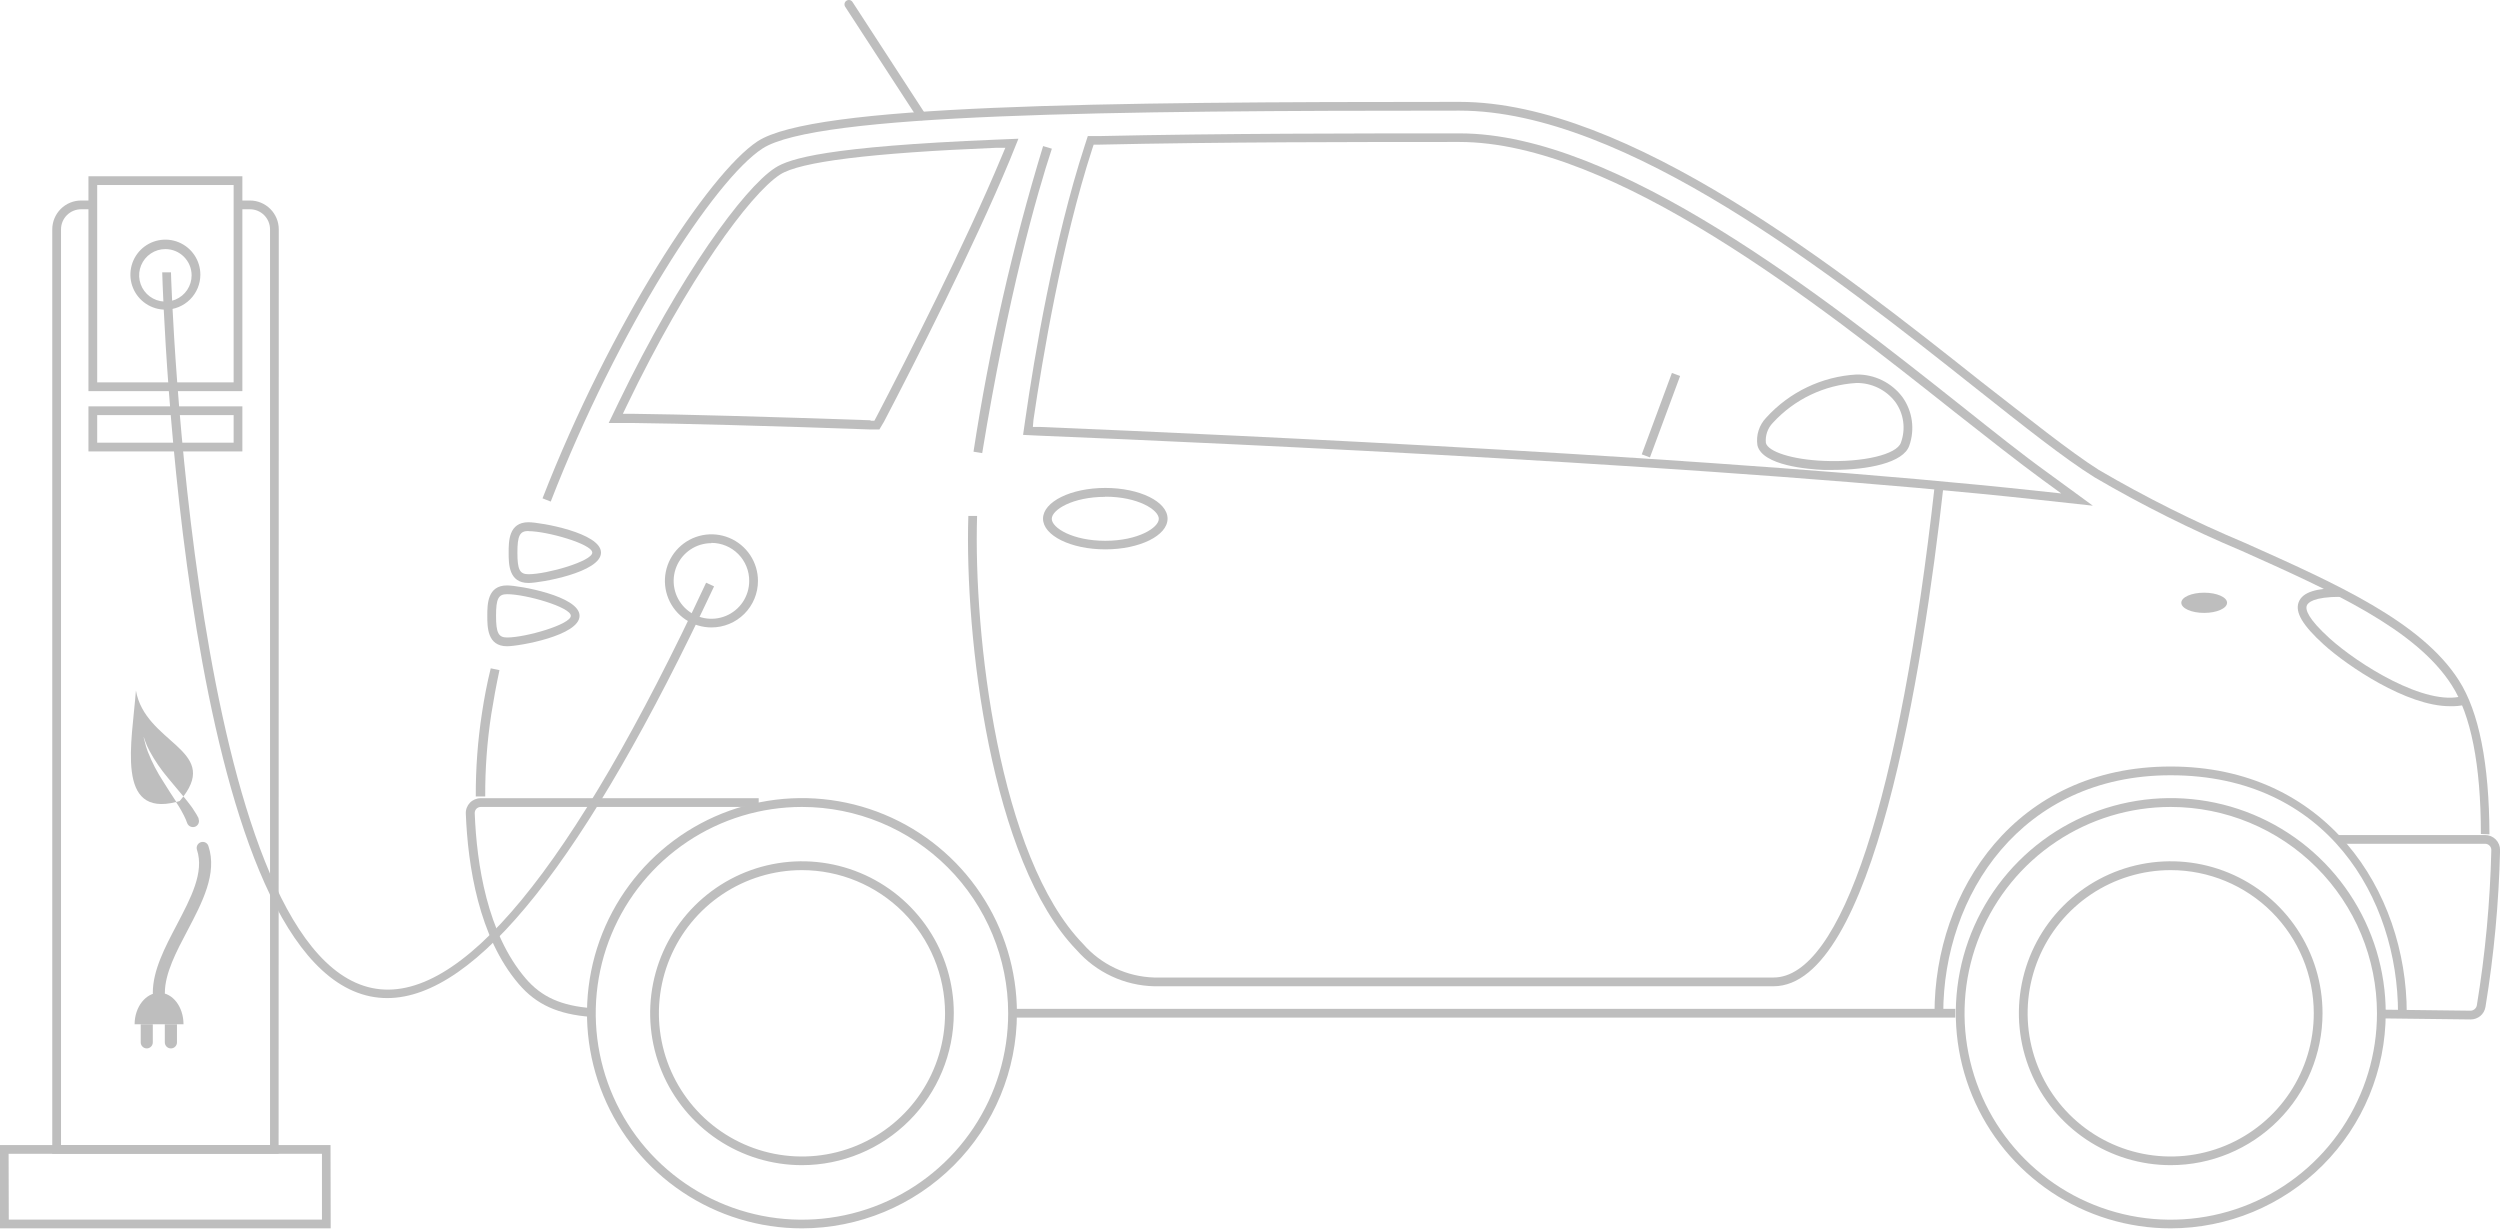 <svg width="278" height="137" viewBox="0 0 278 137" fill="none" xmlns="http://www.w3.org/2000/svg">
<g clip-path="url(#clip0_284_691)">
<path d="M217.43 112.184H112.594V113.157H217.43V112.184Z" fill="#BEBEBE"/>
<path d="M275.874 92.739C275.874 85.06 274.756 79.474 272.635 76.194C268.638 69.917 259.225 65.713 249.295 61.265C243.663 58.9 238.192 56.166 232.918 53.08C229.602 51.017 225.002 47.367 219.673 43.143C204.181 30.861 180.773 12.302 162.295 12.302C123.395 12.302 90.777 12.623 84.787 16.516C79.428 20 68.692 36.603 61.242 55.776L60.328 55.416C67.855 36.078 78.806 19.27 84.252 15.708C90.486 11.65 121.888 11.328 162.295 11.328C181.065 11.328 204.638 30.014 220.237 42.384C225.605 46.55 230.137 50.19 233.385 52.253C238.618 55.314 244.046 58.025 249.636 60.369C259.74 64.885 269.28 69.129 273.433 75.669C275.66 79.153 276.798 84.905 276.827 92.778L275.874 92.739Z" fill="#BEBEBE"/>
<path d="M52.907 88.564C52.893 85.456 53.124 82.351 53.597 79.279C53.84 77.674 54.152 76.009 54.57 74.316L55.542 74.52C55.182 76.194 54.881 77.849 54.628 79.435C54.165 82.456 53.941 85.508 53.957 88.564H52.907Z" fill="#BEBEBE"/>
<path d="M274.751 113.362L264.812 113.245V112.272L274.741 112.389C274.902 112.382 275.056 112.321 275.179 112.217C275.302 112.114 275.387 111.972 275.422 111.814C276.361 106.094 276.9 100.315 277.036 94.52C277.037 94.429 277.019 94.34 276.984 94.256C276.949 94.172 276.897 94.097 276.832 94.034C276.769 93.967 276.694 93.915 276.61 93.88C276.527 93.845 276.436 93.827 276.346 93.829H259.93V92.856H276.346C276.566 92.856 276.785 92.899 276.989 92.985C277.192 93.07 277.377 93.195 277.532 93.352C277.841 93.67 278.012 94.096 278.009 94.54C277.871 100.38 277.328 106.204 276.384 111.97C276.322 112.359 276.123 112.712 275.824 112.967C275.524 113.222 275.144 113.362 274.751 113.362Z" fill="#BEBEBE"/>
<path d="M65.734 113.08C62.039 112.797 59.637 111.707 57.692 109.43C53.228 104.223 52.022 96.243 51.798 90.472C51.789 90.25 51.825 90.029 51.904 89.821C51.982 89.614 52.102 89.425 52.255 89.265C52.411 89.105 52.597 88.978 52.803 88.891C53.008 88.805 53.228 88.759 53.452 88.759H84.367V89.732H53.471C53.379 89.731 53.288 89.749 53.202 89.784C53.117 89.819 53.04 89.871 52.975 89.936C52.912 90.002 52.863 90.08 52.832 90.165C52.8 90.251 52.786 90.342 52.79 90.433C53.004 96.058 54.171 103.805 58.45 108.797C60.21 110.861 62.418 111.853 65.822 112.106L65.734 113.08Z" fill="#BEBEBE"/>
<path d="M267.632 112.671H266.66C266.66 99.931 258.753 86.209 241.375 86.209C224.784 86.209 216.09 99.522 216.09 112.671H215.117C215.117 99.046 224.132 85.236 241.375 85.236C258.617 85.236 267.632 99.036 267.632 112.671Z" fill="#BEBEBE"/>
<path d="M89.178 136.593C84.45 136.593 79.828 135.19 75.897 132.561C71.966 129.933 68.902 126.197 67.093 121.825C65.284 117.454 64.81 112.644 65.733 108.004C66.655 103.363 68.932 99.101 72.275 95.755C75.618 92.41 79.877 90.132 84.514 89.209C89.151 88.285 93.957 88.759 98.325 90.57C102.693 92.38 106.427 95.447 109.053 99.38C111.68 103.314 113.082 107.939 113.082 112.671C113.077 119.014 110.556 125.095 106.075 129.581C101.593 134.066 95.516 136.588 89.178 136.593ZM89.178 89.732C84.642 89.732 80.208 91.078 76.436 93.6C72.665 96.122 69.726 99.707 67.991 103.901C66.255 108.095 65.802 112.709 66.687 117.161C67.573 121.613 69.758 125.702 72.966 128.911C76.174 132.12 80.261 134.305 84.71 135.19C89.159 136.074 93.77 135.618 97.96 133.88C102.15 132.141 105.731 129.198 108.249 125.423C110.768 121.648 112.111 117.21 112.109 112.671C112.104 106.587 109.686 100.754 105.386 96.453C101.087 92.152 95.257 89.734 89.178 89.732Z" fill="#BEBEBE"/>
<path d="M89.18 129.566C85.841 129.566 82.576 128.575 79.8 126.719C77.024 124.862 74.86 122.224 73.582 119.136C72.304 116.049 71.97 112.652 72.621 109.375C73.273 106.097 74.881 103.087 77.242 100.724C79.603 98.361 82.611 96.752 85.886 96.1C89.161 95.448 92.555 95.783 95.64 97.062C98.725 98.34 101.362 100.506 103.217 103.284C105.072 106.063 106.062 109.329 106.062 112.671C106.057 117.15 104.277 121.445 101.112 124.612C97.947 127.779 93.656 129.561 89.18 129.566ZM89.18 96.758C86.032 96.758 82.956 97.693 80.339 99.442C77.723 101.193 75.683 103.68 74.48 106.59C73.276 109.5 72.961 112.702 73.576 115.79C74.191 118.879 75.707 121.716 77.933 123.943C80.159 126.169 82.995 127.685 86.082 128.298C89.169 128.911 92.368 128.594 95.275 127.388C98.182 126.181 100.666 124.139 102.413 121.519C104.16 118.9 105.092 115.82 105.09 112.671C105.082 108.451 103.403 104.407 100.421 101.424C97.438 98.442 93.396 96.764 89.18 96.758Z" fill="#BEBEBE"/>
<path d="M241.388 136.593C236.661 136.593 232.039 135.19 228.108 132.561C224.177 129.933 221.113 126.197 219.304 121.825C217.495 117.454 217.021 112.644 217.944 108.004C218.866 103.363 221.143 99.101 224.486 95.755C227.829 92.41 232.088 90.132 236.725 89.209C241.362 88.285 246.168 88.759 250.536 90.57C254.904 92.38 258.637 95.447 261.264 99.38C263.891 103.314 265.293 107.939 265.293 112.671C265.285 119.013 262.764 125.093 258.283 129.578C253.802 134.062 247.726 136.585 241.388 136.593ZM241.388 89.732C236.853 89.732 232.419 91.078 228.647 93.6C224.876 96.122 221.937 99.707 220.202 103.901C218.466 108.095 218.013 112.709 218.898 117.161C219.784 121.613 221.969 125.702 225.177 128.911C228.385 132.12 232.472 134.305 236.921 135.19C241.37 136.074 245.981 135.618 250.171 133.88C254.361 132.141 257.942 129.198 260.46 125.423C262.979 121.648 264.322 117.21 264.32 112.671C264.312 106.588 261.894 100.756 257.595 96.456C253.295 92.155 247.467 89.737 241.388 89.732Z" fill="#BEBEBE"/>
<path d="M241.383 129.566C238.044 129.566 234.78 128.575 232.003 126.719C229.227 124.862 227.063 122.224 225.785 119.136C224.507 116.049 224.173 112.652 224.824 109.375C225.476 106.097 227.084 103.087 229.445 100.724C231.806 98.361 234.814 96.752 238.089 96.1C241.364 95.448 244.759 95.783 247.843 97.062C250.928 98.34 253.565 100.506 255.42 103.284C257.275 106.063 258.265 109.329 258.265 112.671C258.263 117.151 256.483 121.447 253.318 124.615C250.152 127.783 245.859 129.564 241.383 129.566ZM241.383 96.758C238.236 96.758 235.159 97.693 232.542 99.442C229.926 101.193 227.887 103.68 226.683 106.59C225.479 109.5 225.164 112.702 225.779 115.79C226.394 118.879 227.91 121.716 230.136 123.943C232.362 126.169 235.198 127.685 238.285 128.298C241.372 128.911 244.571 128.594 247.478 127.388C250.385 126.181 252.869 124.139 254.616 121.519C256.363 118.9 257.295 115.82 257.293 112.671C257.288 108.451 255.609 104.405 252.627 101.421C249.644 98.438 245.6 96.761 241.383 96.758Z" fill="#BEBEBE"/>
<path d="M232.722 56.233L226.576 55.562C192.762 51.873 137.699 49.352 115.594 48.447L113.766 48.36L114.028 46.54C115.001 39.727 117.189 26.754 120.602 16.253L120.962 15.134H122.139C135.754 14.832 151.129 14.832 162.332 14.832C179.838 14.832 202.866 33.051 218.086 45.119C221.607 47.912 224.894 50.55 227.743 52.593L232.722 56.233ZM114.855 47.474H115.613C137.728 48.389 192.821 50.91 226.664 54.598L229.212 54.871L227.14 53.362C224.32 51.299 220.984 48.661 217.415 45.859C202.302 33.878 179.487 15.786 162.264 15.786C151.071 15.786 135.734 15.786 122.1 16.087H121.614L121.458 16.555C118.074 26.988 115.915 39.912 114.923 46.676L114.855 47.474Z" fill="#BEBEBE"/>
<path d="M197.208 109.673H128.355C126.718 109.635 125.106 109.259 123.621 108.567C122.137 107.875 120.811 106.883 119.729 105.654C110.169 95.795 107.261 70.812 107.679 57.372H108.652C108.243 70.647 111.073 95.328 120.429 104.953C121.419 106.093 122.635 107.014 123.999 107.659C125.363 108.304 126.846 108.658 128.355 108.7H197.208C204.735 108.7 211.27 88.729 215.151 53.907L216.123 54.014C213.799 74.773 208.265 109.673 197.208 109.673ZM109.226 50.384L108.253 50.228C110.014 38.729 112.601 27.371 115.994 16.243L116.967 16.535C115.275 21.664 112.085 32.895 109.226 50.355V50.384Z" fill="#BEBEBE"/>
<path d="M97.787 47.756H96.746C85.28 47.348 75.643 47.095 70.294 47.036H67.688L68.825 44.681C75.633 30.598 82.703 20.934 86.175 18.676C87.799 17.615 92.01 16.302 110.653 15.533L113.249 15.426L112.277 17.829C108.26 27.474 101.793 40.214 98.302 46.89L97.787 47.756ZM96.814 46.783H97.232L97.436 46.404C100.928 39.708 107.375 27.027 111.382 17.411L111.791 16.438H110.721C96.785 17.012 88.937 17.985 86.739 19.416C83.374 21.606 76.45 31.095 69.73 45.041L69.263 46.014H70.342C75.691 46.073 85.338 46.335 96.804 46.734L96.814 46.783Z" fill="#BEBEBE"/>
<path d="M58.77 64.827C56.562 64.827 56.562 62.715 56.562 61.45C56.562 60.184 56.562 58.073 58.77 58.073C60.083 58.073 66.832 59.25 66.832 61.45C66.832 63.649 60.083 64.827 58.77 64.827ZM58.77 59.046C57.798 59.046 57.535 59.562 57.535 61.45C57.535 63.338 57.788 63.854 58.77 63.854C60.832 63.854 65.86 62.404 65.86 61.45C65.86 60.496 60.832 59.065 58.77 59.065V59.046Z" fill="#BEBEBE"/>
<path d="M56.385 71.863C54.188 71.863 54.188 69.742 54.188 68.477C54.188 67.211 54.188 65.099 56.385 65.099C57.698 65.099 64.447 66.277 64.447 68.477C64.447 70.676 57.737 71.863 56.385 71.863ZM56.385 66.073C55.413 66.073 55.16 66.588 55.16 68.477C55.16 70.365 55.423 70.89 56.385 70.89C58.447 70.89 63.475 69.44 63.475 68.477C63.475 67.513 58.486 66.073 56.385 66.073Z" fill="#BEBEBE"/>
<path d="M122.909 61.09C119.087 61.09 115.984 59.552 115.984 57.674C115.984 55.795 119.087 54.258 122.909 54.258C126.731 54.258 129.833 55.785 129.833 57.674C129.833 59.562 126.731 61.09 122.909 61.09ZM122.909 55.25C119.271 55.25 116.957 56.691 116.957 57.693C116.957 58.696 119.271 60.136 122.909 60.136C126.546 60.136 128.86 58.686 128.86 57.693C128.86 56.7 126.546 55.231 122.909 55.231V55.25Z" fill="#BEBEBE"/>
<path d="M272.419 78.53C267.624 78.53 261.001 74.034 258.395 71.669C256.042 69.528 255.186 68.077 255.614 66.958C256.042 65.839 257.559 65.391 260.301 65.391V66.365C257.218 66.365 256.635 67.026 256.518 67.338C256.343 67.795 256.645 68.798 259.047 70.978C262.178 73.82 269.744 78.608 273.877 77.391L274.15 78.364C273.583 78.496 273.001 78.552 272.419 78.53Z" fill="#BEBEBE"/>
<path d="M79.111 69.771C78.088 69.771 77.087 69.467 76.236 68.898C75.385 68.328 74.722 67.519 74.33 66.572C73.939 65.626 73.837 64.584 74.038 63.58C74.238 62.575 74.732 61.652 75.456 60.929C76.181 60.205 77.104 59.713 78.108 59.514C79.112 59.315 80.153 59.419 81.098 59.813C82.043 60.206 82.85 60.871 83.418 61.724C83.985 62.577 84.287 63.579 84.285 64.603C84.285 65.282 84.151 65.955 83.891 66.583C83.631 67.21 83.25 67.781 82.769 68.261C82.288 68.741 81.718 69.121 81.09 69.38C80.463 69.639 79.79 69.772 79.111 69.771ZM79.111 60.399C78.28 60.399 77.468 60.645 76.777 61.107C76.086 61.569 75.548 62.226 75.23 62.994C74.912 63.762 74.829 64.608 74.991 65.423C75.153 66.239 75.553 66.988 76.141 67.576C76.728 68.164 77.477 68.564 78.292 68.727C79.107 68.889 79.951 68.805 80.719 68.487C81.487 68.169 82.143 67.63 82.604 66.939C83.066 66.247 83.312 65.434 83.312 64.603C83.316 64.048 83.21 63.499 83.001 62.985C82.792 62.472 82.483 62.005 82.092 61.611C81.702 61.218 81.237 60.905 80.726 60.692C80.214 60.479 79.665 60.369 79.111 60.369V60.399Z" fill="#BEBEBE"/>
<path d="M203.874 52.253C203.494 52.253 203.125 52.253 202.755 52.253C201.17 52.185 195.948 51.795 195.423 49.508C195.341 48.958 195.386 48.397 195.554 47.867C195.723 47.337 196.01 46.853 196.395 46.452C198.985 43.594 202.592 41.868 206.441 41.645C207.434 41.63 208.417 41.852 209.308 42.292C210.199 42.732 210.973 43.377 211.566 44.175C212.111 44.945 212.463 45.835 212.593 46.77C212.723 47.705 212.628 48.657 212.315 49.547C211.673 51.474 207.686 52.253 203.874 52.253ZM206.412 42.589C202.862 42.81 199.536 44.401 197.134 47.026C196.852 47.32 196.637 47.671 196.504 48.056C196.372 48.441 196.325 48.85 196.366 49.255C196.609 50.228 199.283 51.104 202.794 51.25C207.17 51.435 210.944 50.54 211.381 49.216C211.654 48.472 211.74 47.672 211.633 46.887C211.527 46.102 211.23 45.355 210.769 44.71C210.263 44.041 209.606 43.5 208.853 43.132C208.099 42.763 207.27 42.577 206.431 42.589H206.412Z" fill="#BEBEBE"/>
<path d="M247.649 67.026C247.649 67.649 246.511 68.155 245.101 68.155C243.691 68.155 242.562 67.649 242.562 67.026C242.562 66.403 243.7 65.907 245.101 65.907C246.501 65.907 247.649 66.403 247.649 67.026Z" fill="#BEBEBE"/>
<path d="M30.981 128.301H5.812V25.508C5.812 24.657 6.151 23.84 6.752 23.237C7.354 22.635 8.171 22.297 9.022 22.297H10.335V23.27H9.022C8.429 23.27 7.86 23.506 7.44 23.925C7.021 24.345 6.785 24.915 6.785 25.508V127.328H30.028V25.508C30.028 24.915 29.792 24.345 29.373 23.925C28.953 23.506 28.384 23.27 27.791 23.27H26.478V22.297H27.791C28.642 22.297 29.459 22.635 30.06 23.237C30.662 23.84 31 24.657 31 25.508L30.981 128.301Z" fill="#BEBEBE"/>
<path d="M26.952 43.494H9.836V19.601H26.952V43.494ZM10.808 42.52H25.98V20.574H10.808V42.52Z" fill="#BEBEBE"/>
<path d="M26.952 50.199H9.836V45.187H26.952V50.199ZM10.808 49.226H25.98V46.16H10.808V49.226Z" fill="#BEBEBE"/>
<path d="M15.115 76.788C16.146 82.627 24.344 83.338 20.395 88.564C19.88 87.931 19.287 87.25 18.723 86.559C17.922 85.619 17.222 84.598 16.632 83.513C16.438 83.153 16.272 82.779 16.136 82.394L15.98 81.946C15.98 81.946 15.98 82.111 16.078 82.403C16.169 82.807 16.289 83.204 16.438 83.591C16.9 84.767 17.483 85.892 18.178 86.948C18.674 87.737 19.151 88.496 19.608 89.177C12.829 90.909 14.677 82.53 15.115 76.788Z" fill="#BEBEBE"/>
<path d="M19.987 89.07L20.395 88.564C20.658 88.875 20.901 89.187 21.115 89.469C21.329 89.751 21.416 89.868 21.533 90.063C21.649 90.257 21.776 90.433 21.854 90.569L22.077 90.978V91.055C22.11 91.138 22.127 91.226 22.126 91.315C22.125 91.403 22.106 91.491 22.07 91.573C22.035 91.654 21.984 91.728 21.92 91.789C21.856 91.851 21.781 91.899 21.698 91.931C21.532 91.993 21.348 91.988 21.184 91.917C21.021 91.846 20.892 91.716 20.823 91.552L20.658 91.124C20.599 90.987 20.531 90.851 20.453 90.686C20.375 90.52 20.249 90.316 20.142 90.102C20.035 89.888 19.782 89.508 19.578 89.187L19.987 89.07Z" fill="#BEBEBE"/>
<path d="M17.663 111.065C17.841 111.065 18.012 110.994 18.138 110.868C18.264 110.742 18.334 110.572 18.334 110.393C18.334 108.243 19.608 105.819 20.843 103.484C22.487 100.359 24.189 97.128 23.177 94.082C23.151 93.998 23.108 93.919 23.051 93.852C22.994 93.784 22.924 93.729 22.845 93.689C22.766 93.649 22.68 93.626 22.591 93.62C22.503 93.613 22.415 93.625 22.331 93.654C22.162 93.71 22.023 93.83 21.942 93.989C21.862 94.147 21.848 94.332 21.903 94.501C22.73 97.002 21.232 99.844 19.647 102.861C18.344 105.342 16.992 107.912 16.992 110.393C16.992 110.482 17.009 110.569 17.043 110.65C17.077 110.732 17.126 110.806 17.189 110.868C17.251 110.931 17.325 110.98 17.406 111.014C17.488 111.048 17.575 111.065 17.663 111.065Z" fill="#BEBEBE"/>
<path d="M14.969 113.897H20.405C20.405 111.951 19.199 110.393 17.711 110.393C16.223 110.393 14.969 111.96 14.969 113.897Z" fill="#BEBEBE"/>
<path d="M19.009 116.583C19.187 116.583 19.358 116.512 19.483 116.386C19.609 116.261 19.68 116.09 19.68 115.912V113.897H18.328V115.912C18.328 116.001 18.346 116.089 18.38 116.171C18.415 116.253 18.465 116.327 18.528 116.39C18.591 116.452 18.666 116.502 18.749 116.535C18.832 116.568 18.92 116.584 19.009 116.583Z" fill="#BEBEBE"/>
<path d="M16.32 116.583C16.497 116.583 16.668 116.512 16.794 116.386C16.92 116.261 16.991 116.09 16.991 115.912V113.897H15.648V115.912C15.648 116.09 15.719 116.261 15.845 116.386C15.971 116.512 16.142 116.583 16.32 116.583Z" fill="#BEBEBE"/>
<path d="M18.39 34.433C17.621 34.433 16.869 34.205 16.229 33.777C15.589 33.349 15.091 32.741 14.796 32.03C14.502 31.318 14.425 30.536 14.575 29.78C14.725 29.025 15.095 28.332 15.639 27.787C16.183 27.243 16.877 26.872 17.631 26.722C18.386 26.572 19.168 26.649 19.879 26.943C20.59 27.238 21.197 27.737 21.624 28.377C22.052 29.017 22.28 29.77 22.28 30.54C22.28 31.051 22.179 31.557 21.984 32.03C21.788 32.502 21.502 32.931 21.141 33.293C20.779 33.654 20.351 33.941 19.879 34.136C19.407 34.332 18.901 34.433 18.39 34.433ZM18.39 27.698C17.813 27.698 17.249 27.869 16.769 28.19C16.289 28.511 15.915 28.967 15.695 29.5C15.474 30.034 15.416 30.621 15.529 31.187C15.641 31.754 15.919 32.274 16.327 32.682C16.735 33.091 17.255 33.369 17.821 33.481C18.387 33.594 18.973 33.536 19.506 33.315C20.04 33.094 20.495 32.72 20.816 32.24C21.136 31.76 21.308 31.195 21.308 30.618C21.308 29.843 21 29.101 20.453 28.553C19.906 28.006 19.164 27.698 18.39 27.698Z" fill="#BEBEBE"/>
<path d="M43.052 110.987C42.415 110.986 41.779 110.921 41.156 110.793C20.49 106.51 18.127 33.392 18.039 30.287H19.012C19.012 31.036 21.433 105.741 41.379 109.868C51.104 111.892 63.611 96.72 78.519 64.798L79.404 65.206C65.137 95.6 52.971 110.987 43.052 110.987Z" fill="#BEBEBE"/>
<path d="M185.917 41.473L182.562 50.525L183.474 50.863L186.829 41.811L185.917 41.473Z" fill="#BEBEBE"/>
<path d="M36.774 136.593H-0.016V127.328H36.755L36.774 136.593ZM0.976 135.62H35.802V128.301H0.957L0.976 135.62Z" fill="#BEBEBE"/>
<path d="M102.454 13.372C102.372 13.373 102.292 13.353 102.22 13.314C102.149 13.274 102.088 13.217 102.045 13.148L93.983 0.749C93.914 0.641 93.89 0.509 93.917 0.383C93.945 0.258 94.021 0.148 94.129 0.078C94.182 0.042 94.242 0.018 94.305 0.006C94.368 -0.006 94.433 -0.006 94.496 0.008C94.558 0.022 94.617 0.048 94.67 0.085C94.722 0.122 94.766 0.169 94.8 0.224L102.862 12.623C102.931 12.731 102.955 12.863 102.928 12.989C102.9 13.115 102.824 13.225 102.716 13.294C102.639 13.348 102.547 13.375 102.454 13.372Z" fill="#BEBEBE"/>
</g>
<defs>
<clipPath id="clip0_284_691">
<rect width="278" height="136.593" fill="white"/>
</clipPath>
</defs>
</svg>
